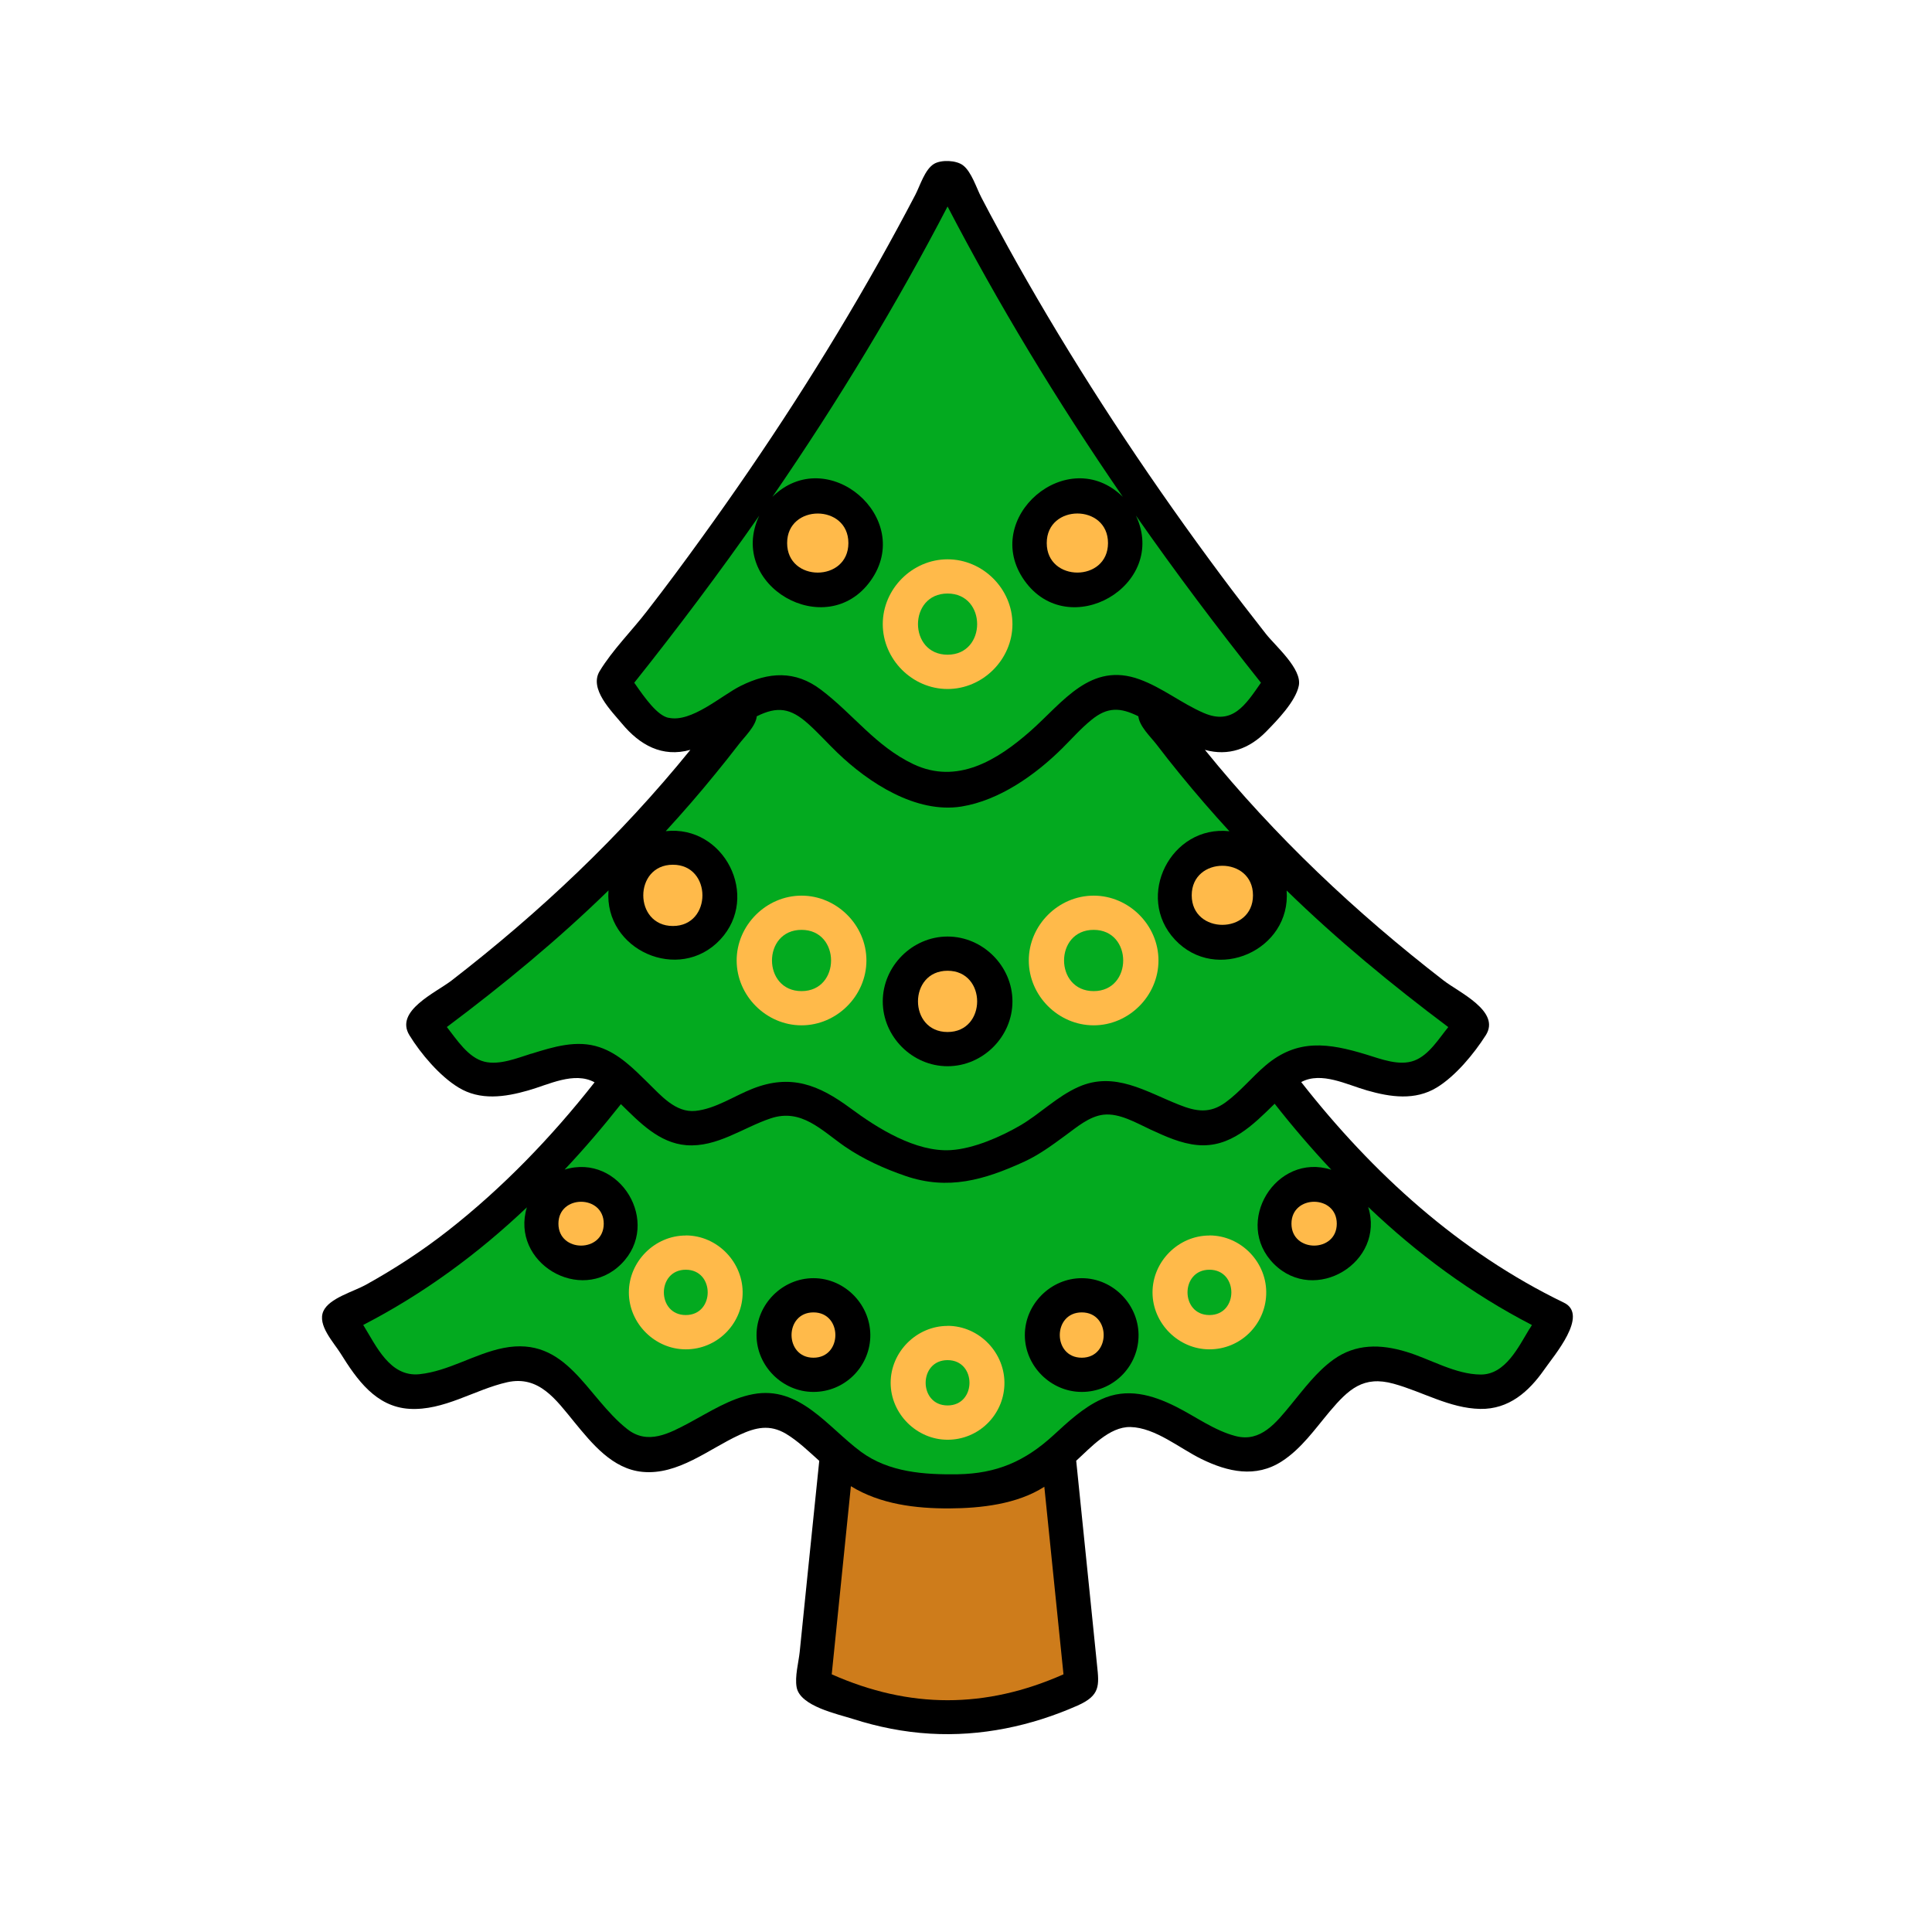 <svg width="24" height="24" viewBox="0 0 24 24" fill="none" xmlns="http://www.w3.org/2000/svg">
<path d="M19.427 16.182C18.125 15.552 17.051 14.574 16.164 13.442C16.415 13.307 16.732 13.475 16.983 13.546C17.272 13.629 17.579 13.674 17.849 13.509C18.083 13.366 18.311 13.089 18.457 12.86C18.646 12.563 18.124 12.328 17.933 12.18C16.839 11.334 15.839 10.391 14.968 9.315C15.261 9.397 15.52 9.301 15.728 9.089C15.862 8.952 16.094 8.715 16.134 8.519C16.178 8.31 15.845 8.026 15.726 7.875C15.538 7.635 15.351 7.394 15.169 7.149C14.345 6.042 13.576 4.893 12.881 3.701C12.719 3.423 12.56 3.142 12.407 2.858C12.334 2.725 12.262 2.59 12.192 2.455C12.129 2.336 12.07 2.135 11.962 2.053C11.879 1.99 11.695 1.982 11.604 2.035C11.488 2.104 11.43 2.306 11.37 2.421C11.222 2.704 11.07 2.984 10.914 3.262C10.25 4.442 9.513 5.58 8.72 6.676C8.498 6.984 8.272 7.289 8.039 7.589C7.85 7.835 7.608 8.074 7.448 8.339C7.317 8.558 7.594 8.831 7.727 8.99C7.947 9.254 8.225 9.413 8.576 9.315C7.704 10.391 6.704 11.334 5.61 12.18C5.413 12.332 4.9 12.557 5.086 12.86C5.226 13.089 5.463 13.368 5.695 13.509C5.964 13.674 6.272 13.629 6.561 13.546C6.813 13.475 7.133 13.306 7.386 13.445C6.852 14.125 6.243 14.757 5.562 15.29C5.241 15.541 4.899 15.764 4.543 15.961C4.392 16.045 4.089 16.126 4.017 16.288C3.94 16.461 4.145 16.675 4.231 16.813C4.432 17.136 4.669 17.475 5.084 17.501C5.514 17.527 5.893 17.263 6.299 17.171C6.696 17.082 6.906 17.387 7.134 17.665C7.355 17.934 7.608 18.248 7.98 18.284C8.422 18.327 8.803 18.002 9.183 17.826C9.388 17.731 9.561 17.691 9.764 17.811C9.915 17.902 10.046 18.03 10.177 18.147C10.128 18.621 10.08 19.095 10.031 19.569C9.999 19.886 9.966 20.204 9.934 20.522C9.92 20.653 9.872 20.826 9.896 20.959C9.938 21.196 10.405 21.292 10.598 21.354C10.907 21.453 11.228 21.517 11.553 21.536C12.183 21.574 12.81 21.442 13.386 21.187C13.668 21.062 13.655 20.939 13.628 20.686C13.599 20.397 13.569 20.108 13.54 19.82C13.483 19.262 13.426 18.704 13.369 18.146C13.547 17.985 13.78 17.721 14.043 17.727C14.353 17.735 14.655 17.993 14.926 18.125C15.253 18.285 15.599 18.362 15.922 18.154C16.166 17.997 16.335 17.752 16.519 17.533C16.753 17.256 16.938 17.086 17.311 17.189C17.67 17.287 18.008 17.495 18.388 17.502C18.744 17.508 18.992 17.288 19.185 17.011C19.304 16.839 19.742 16.334 19.427 16.182H19.427Z" fill="black"/>
<path d="M8.303 8.917C8.166 8.886 8.02 8.685 7.879 8.481C8.418 7.805 8.936 7.115 9.431 6.407C9.025 7.273 10.265 7.985 10.816 7.213C11.369 6.437 10.279 5.5 9.595 6.172C10.423 4.968 11.15 3.76 11.771 2.565C12.393 3.761 13.12 4.969 13.948 6.172C13.264 5.5 12.174 6.437 12.727 7.213C13.278 7.986 14.518 7.272 14.111 6.405C14.606 7.114 15.125 7.804 15.664 8.481C15.471 8.759 15.311 9.011 14.954 8.857C14.678 8.738 14.442 8.544 14.158 8.44C13.547 8.216 13.206 8.723 12.801 9.081C12.388 9.445 11.889 9.751 11.345 9.492C10.875 9.268 10.6 8.871 10.197 8.567C9.877 8.325 9.549 8.347 9.2 8.521C8.958 8.642 8.588 8.981 8.304 8.916L8.303 8.917Z" fill="#03AA1F"/>
<path d="M6.6 13.089C6.424 13.144 6.206 13.234 6.019 13.189C5.816 13.14 5.673 12.913 5.551 12.758C6.253 12.232 6.931 11.674 7.559 11.061C7.502 11.801 8.436 12.218 8.947 11.672C9.449 11.135 8.994 10.245 8.27 10.325C8.482 10.094 8.688 9.857 8.886 9.613C8.985 9.493 9.081 9.371 9.176 9.248C9.25 9.151 9.388 9.022 9.401 8.898C9.658 8.77 9.821 8.796 10.038 8.99C10.166 9.104 10.28 9.233 10.403 9.351C10.793 9.726 11.38 10.109 11.944 10.019C12.414 9.943 12.861 9.627 13.194 9.297C13.314 9.178 13.426 9.05 13.558 8.943C13.757 8.779 13.919 8.787 14.141 8.898C14.155 9.024 14.292 9.151 14.367 9.248C14.461 9.372 14.558 9.494 14.656 9.614C14.855 9.858 15.06 10.095 15.272 10.326C14.548 10.246 14.093 11.136 14.596 11.673C15.107 12.219 16.041 11.802 15.983 11.062C16.612 11.675 17.289 12.233 17.991 12.759C17.873 12.903 17.753 13.104 17.572 13.174C17.384 13.247 17.153 13.155 16.973 13.1C16.504 12.957 16.117 12.899 15.721 13.236C15.55 13.381 15.406 13.562 15.223 13.695C15.028 13.836 14.86 13.809 14.645 13.723C14.235 13.561 13.847 13.304 13.4 13.501C13.132 13.619 12.925 13.833 12.675 13.98C12.431 14.122 12.096 14.269 11.813 14.287C11.377 14.315 10.899 14.015 10.565 13.767C10.171 13.476 9.823 13.336 9.345 13.526C9.119 13.615 8.886 13.775 8.639 13.8C8.392 13.825 8.209 13.607 8.048 13.45C7.872 13.277 7.688 13.089 7.448 13.009C7.166 12.913 6.873 13.005 6.6 13.09V13.089Z" fill="#03AA1F"/>
<path d="M19.001 16.505C18.863 16.732 18.701 17.076 18.395 17.075C18.077 17.074 17.766 16.881 17.468 16.792C17.151 16.696 16.842 16.69 16.565 16.889C16.354 17.041 16.197 17.255 16.033 17.454C15.854 17.671 15.662 17.92 15.352 17.84C15.088 17.773 14.851 17.596 14.61 17.475C14.311 17.325 13.998 17.236 13.68 17.383C13.454 17.487 13.265 17.665 13.084 17.831C12.731 18.154 12.379 18.306 11.897 18.314C11.481 18.32 11.042 18.29 10.696 18.035C10.284 17.731 9.934 17.209 9.354 17.319C9.069 17.373 8.819 17.537 8.567 17.672C8.313 17.807 8.046 17.954 7.791 17.752C7.28 17.349 7.045 16.59 6.255 16.745C5.897 16.816 5.572 17.034 5.209 17.071C4.844 17.107 4.675 16.723 4.512 16.459C5.261 16.072 5.934 15.578 6.545 14.998C6.337 15.684 7.211 16.208 7.718 15.701C8.226 15.193 7.7 14.318 7.014 14.529C7.258 14.27 7.492 13.996 7.713 13.716C7.942 13.94 8.187 14.199 8.526 14.226C8.908 14.255 9.23 14.007 9.576 13.892C9.956 13.766 10.204 14.041 10.497 14.244C10.726 14.401 10.986 14.518 11.248 14.608C11.779 14.79 12.228 14.657 12.723 14.431C12.909 14.345 13.07 14.226 13.235 14.105C13.375 14.003 13.531 13.867 13.709 13.847C13.908 13.825 14.12 13.952 14.293 14.032C14.478 14.117 14.669 14.205 14.874 14.224C15.282 14.262 15.566 13.974 15.834 13.711C16.057 13.995 16.293 14.27 16.538 14.531C15.85 14.311 15.314 15.19 15.825 15.701C16.334 16.21 17.211 15.681 16.996 14.993C17.607 15.576 18.28 16.072 19.03 16.46C19.021 16.475 19.011 16.491 19.002 16.506L19.001 16.505Z" fill="#03AA1F"/>
<path d="M15.565 11.122C15.565 11.611 14.804 11.611 14.804 11.122C14.804 10.633 15.565 10.632 15.565 11.122Z" fill="#FFBA4A"/>
<path d="M12.196 12.44C12.196 12.985 11.347 12.985 11.347 12.44C11.347 11.894 12.196 11.893 12.196 12.44Z" fill="#FFBA4A"/>
<path d="M10.482 16.585C10.482 17.13 9.633 17.13 9.633 16.585C9.633 16.039 10.482 16.038 10.482 16.585Z" fill="#FFBA4A"/>
<path d="M13.862 16.585C13.862 17.13 13.014 17.13 13.014 16.585C13.014 16.039 13.862 16.038 13.862 16.585Z" fill="#FFBA4A"/>
<path d="M9.778 6.746C9.778 6.257 10.539 6.257 10.539 6.746C10.539 7.235 9.778 7.236 9.778 6.746Z" fill="#FFBA4A"/>
<path d="M13.764 6.746C13.764 7.235 13.003 7.235 13.003 6.746C13.003 6.257 13.764 6.256 13.764 6.746Z" fill="#FFBA4A"/>
<path d="M8.359 10.742C8.848 10.742 8.848 11.503 8.359 11.503C7.869 11.503 7.868 10.742 8.359 10.742Z" fill="#FFBA4A"/>
<path d="M10.332 20.799L10.57 18.462C10.936 18.687 11.375 18.74 11.796 18.738C12.183 18.736 12.637 18.686 12.973 18.469L13.211 20.799C12.244 21.228 11.299 21.228 10.332 20.799Z" fill="#CE7C1B"/>
<path d="M6.937 15.201C6.937 14.838 7.5 14.838 7.5 15.201C7.5 15.564 6.937 15.564 6.937 15.201Z" fill="#FFBA4A"/>
<path d="M16.606 15.201C16.606 15.564 16.043 15.564 16.043 15.201C16.043 14.838 16.606 14.838 16.606 15.201Z" fill="#FFBA4A"/>
<path d="M11.771 8.559C12.21 8.559 12.577 8.191 12.577 7.753C12.577 7.315 12.21 6.948 11.771 6.948C11.333 6.948 10.966 7.315 10.966 7.753C10.966 8.191 11.333 8.559 11.771 8.559ZM11.771 7.373C12.261 7.373 12.261 8.133 11.771 8.133C11.281 8.133 11.281 7.373 11.771 7.373Z" fill="#FFBA4A"/>
<path d="M9.957 12.737C10.395 12.737 10.763 12.37 10.763 11.931C10.763 11.493 10.395 11.126 9.957 11.126C9.519 11.126 9.151 11.493 9.151 11.931C9.151 12.37 9.519 12.737 9.957 12.737ZM9.957 11.551C10.446 11.551 10.446 12.312 9.957 12.312C9.468 12.312 9.467 11.551 9.957 11.551Z" fill="#FFBA4A"/>
<path d="M11.771 13.245C12.21 13.245 12.577 12.878 12.577 12.44C12.577 12.002 12.21 11.634 11.771 11.634C11.333 11.634 10.966 12.002 10.966 12.44C10.966 12.878 11.333 13.245 11.771 13.245ZM11.771 12.059C12.261 12.059 12.261 12.82 11.771 12.82C11.281 12.82 11.281 12.059 11.771 12.059Z" fill="black"/>
<path d="M11.771 16.471C11.387 16.471 11.064 16.793 11.064 17.178C11.064 17.562 11.387 17.885 11.771 17.885C12.156 17.885 12.463 17.58 12.477 17.206C12.492 16.811 12.168 16.47 11.771 16.47V16.471ZM11.771 17.459C11.408 17.459 11.408 16.896 11.771 16.896C12.134 16.896 12.134 17.459 11.771 17.459Z" fill="#FFBA4A"/>
<path d="M8.519 15.348C8.134 15.348 7.812 15.67 7.812 16.055C7.812 16.439 8.134 16.762 8.519 16.762C8.903 16.762 9.21 16.457 9.225 16.083C9.24 15.688 8.916 15.347 8.519 15.347V15.348ZM8.519 16.336C8.156 16.336 8.156 15.773 8.519 15.773C8.882 15.773 8.882 16.336 8.519 16.336Z" fill="#FFBA4A"/>
<path d="M10.105 15.878C9.72 15.878 9.398 16.2 9.398 16.585C9.398 16.969 9.72 17.291 10.105 17.291C10.489 17.291 10.796 16.987 10.811 16.614C10.826 16.219 10.502 15.878 10.105 15.878ZM10.105 16.866C9.742 16.866 9.742 16.303 10.105 16.303C10.468 16.303 10.468 16.866 10.105 16.866Z" fill="black"/>
<path d="M15.024 15.348C14.639 15.348 14.317 15.67 14.317 16.055C14.317 16.439 14.639 16.762 15.024 16.762C15.408 16.762 15.715 16.457 15.729 16.083C15.745 15.688 15.421 15.347 15.024 15.347V15.348ZM15.024 16.336C14.661 16.336 14.661 15.773 15.024 15.773C15.387 15.773 15.387 16.336 15.024 16.336Z" fill="#FFBA4A"/>
<path d="M13.438 15.878C13.053 15.878 12.731 16.2 12.731 16.585C12.731 16.969 13.053 17.291 13.438 17.291C13.822 17.291 14.129 16.987 14.143 16.614C14.158 16.219 13.834 15.878 13.438 15.878ZM13.438 16.866C13.074 16.866 13.074 16.303 13.438 16.303C13.801 16.303 13.801 16.866 13.438 16.866Z" fill="black"/>
<path d="M13.586 12.737C14.024 12.737 14.391 12.37 14.391 11.931C14.391 11.493 14.024 11.126 13.586 11.126C13.147 11.126 12.78 11.493 12.78 11.931C12.78 12.37 13.147 12.737 13.586 12.737ZM13.586 11.551C14.075 11.551 14.075 12.312 13.586 12.312C13.096 12.312 13.095 11.551 13.586 11.551Z" fill="#FFBA4A"/>
</svg>
